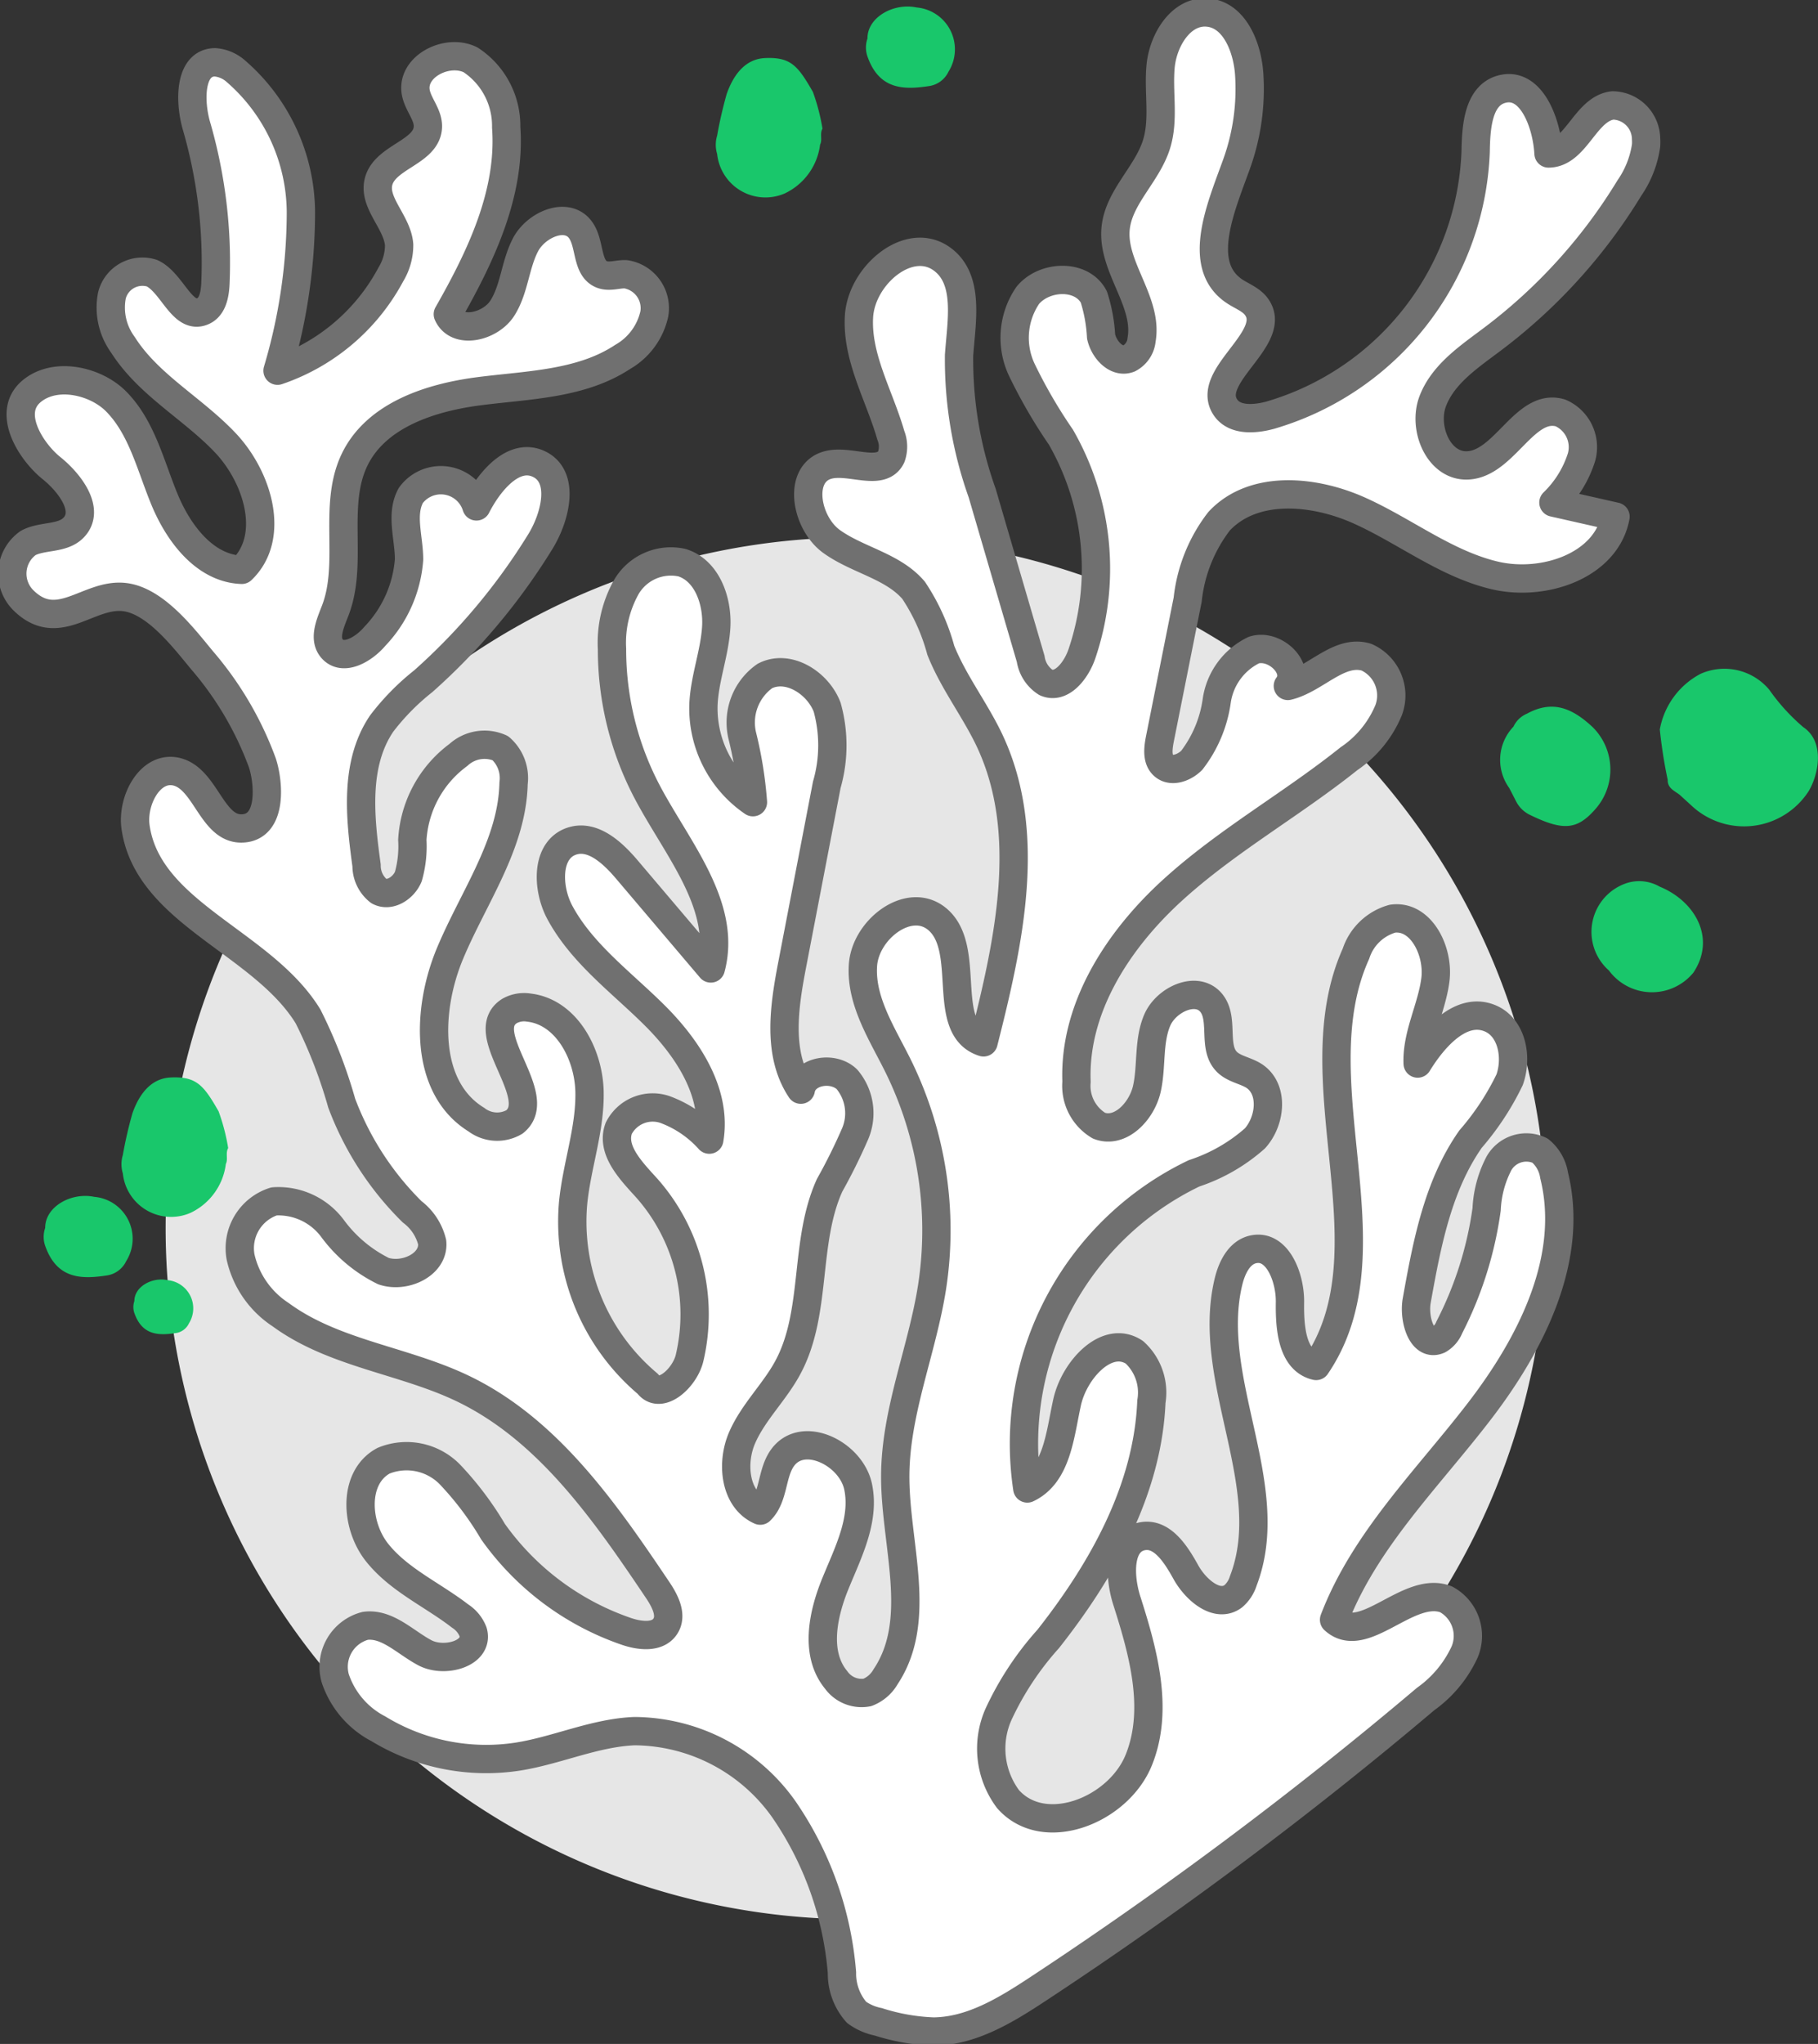 <svg xmlns="http://www.w3.org/2000/svg" xmlns:xlink="http://www.w3.org/1999/xlink" width="96.318" height="108.221" viewBox="0 0 96.318 108.221">
  <rect x="0" y="0" width="96.318" height="108.221" fill="#333333" stroke="none"/>
  <defs>
    <clipPath id="clip-path">
      <rect id="Rectangle_4970" data-name="Rectangle 4970" width="96.318" height="108.221" fill="none"/>
    </clipPath>
  </defs>
  <g id="Group_8825" data-name="Group 8825" clip-path="url(#clip-path)">
    <path id="Path_4627" data-name="Path 4627" d="M83.16,68.988A36.583,36.583,0,1,1,46.577,32.4,36.583,36.583,0,0,1,83.16,68.988" transform="translate(-1.218 -3.948)" fill="#e6e6e6"/>
    <path id="Path_4628" data-name="Path 4628" d="M87.3,7.8a2.655,2.655,0,0,0,0-.364,1.79,1.79,0,0,0-1.768-1.763c-1.455.173-1.936,2.538-3.4,2.544-.088-1.624-.928-3.84-2.495-3.4-1.237.345-1.346,2.016-1.366,3.3A15.133,15.133,0,0,1,67.378,22.077c-.82.22-1.865.292-2.35-.4-1.152-1.655,2.8-3.669,1.645-5.324-.292-.42-.824-.587-1.241-.883-1.977-1.4-.646-4.422.175-6.7A11.716,11.716,0,0,0,66.272,4c-.1-1.433-.795-3.15-2.228-3.247C62.656.659,61.711,2.214,61.58,3.6s.2,2.825-.223,4.151c-.5,1.581-2,2.785-2.16,4.434-.2,2.036,1.731,3.88,1.375,5.894a1.246,1.246,0,0,1-.668.994c-.666.257-1.324-.466-1.477-1.163a8.265,8.265,0,0,0-.383-2.093c-.635-1.227-2.62-1.154-3.5-.09a3.979,3.979,0,0,0-.322,3.934A26.808,26.808,0,0,0,56.3,23.239a14,14,0,0,1,1.1,11.5c-.3.855-1.063,1.848-1.894,1.488a1.794,1.794,0,0,1-.809-1.25q-1.286-4.389-2.57-8.779a20.987,20.987,0,0,1-1.225-7.3c.128-1.8.564-4-.882-5.076-1.755-1.306-4.291.842-4.419,3.025s1.083,4.19,1.686,6.291a1.616,1.616,0,0,1,.024,1.14c-.522,1.079-2.2.12-3.356.434-1.634.443-1.179,3.065.2,4.054s3.24,1.291,4.339,2.58a10.782,10.782,0,0,1,1.44,3.174c.674,1.695,1.824,3.159,2.6,4.811,2.3,4.919,1,10.686-.335,15.949-2.358-.745-.554-5.012-2.488-6.553-1.481-1.181-3.774.579-3.9,2.469s1,3.6,1.843,5.294a19.689,19.689,0,0,1,1.813,11.78c-.532,3.355-1.939,6.581-1.946,9.978-.008,3.618,1.5,7.615-.514,10.624a1.892,1.892,0,0,1-.965.829,1.657,1.657,0,0,1-1.648-.659c-1.14-1.377-.723-3.442-.046-5.1s1.576-3.385,1.206-5.135-2.879-2.992-3.971-1.576c-.638.825-.463,2.12-1.214,2.843-1.351-.6-1.549-2.513-.958-3.866s1.711-2.4,2.413-3.7c1.582-2.923.848-6.634,2.22-9.661a29.947,29.947,0,0,0,1.36-2.744,2.781,2.781,0,0,0-.445-2.869c-.738-.707-2.262-.456-2.441.551-1.265-1.892-.883-4.4-.454-6.63l1.831-9.516a7.533,7.533,0,0,0,.018-4.108c-.5-1.3-2.068-2.281-3.3-1.648a3.013,3.013,0,0,0-1.2,3.144,21.162,21.162,0,0,1,.569,3.537,6.023,6.023,0,0,1-2.623-5.121c.048-1.4.589-2.738.677-4.133s-.485-3.021-1.821-3.43a2.736,2.736,0,0,0-2.933,1.278,6.039,6.039,0,0,0-.767,3.3,16.2,16.2,0,0,0,1.884,7.6c1.592,3,4.232,6.031,3.35,9.309l-4.445-5.236c-.75-.883-1.794-1.861-2.9-1.51-1.4.445-1.346,2.5-.646,3.793,1.184,2.186,3.276,3.7,5.034,5.453s3.3,4.114,2.877,6.563a5.879,5.879,0,0,0-2.366-1.6,2.017,2.017,0,0,0-2.43,1c-.428,1.164.667,2.264,1.5,3.184A10.088,10.088,0,0,1,36.623,72c-.258,1.063-1.564,2.244-2.211,1.363a11.228,11.228,0,0,1-3.96-9.546c.188-1.99.915-3.924.872-5.922S30.1,53.668,28.11,53.44a1.574,1.574,0,0,0-1.027.181c-1.827,1.159,1.957,4.525.264,5.873a1.815,1.815,0,0,1-2.019-.123c-2.757-1.694-2.645-5.8-1.4-8.786s3.3-5.783,3.372-9.017a2.106,2.106,0,0,0-.7-1.864,2.044,2.044,0,0,0-2.224.359,6.018,6.018,0,0,0-2.44,4.5,5.851,5.851,0,0,1-.211,1.939c-.249.606-.982,1.085-1.558.774a1.711,1.711,0,0,1-.655-1.363c-.352-2.555-.648-5.376.8-7.513a12.607,12.607,0,0,1,2.207-2.243,33.064,33.064,0,0,0,6.2-7.391c.815-1.326,1.324-3.452-.086-4.11-1.341-.625-2.626.929-3.3,2.247a1.973,1.973,0,0,0-3.476-.58c-.554,1.006-.092,2.243-.094,3.391a6.59,6.59,0,0,1-1.809,4.063c-.578.688-1.673,1.337-2.267.662-.472-.537-.092-1.355.165-2.022.975-2.523-.151-5.546,1.024-7.982,1.141-2.366,4.011-3.3,6.617-3.633s5.394-.366,7.586-1.813A3.486,3.486,0,0,0,34.759,16.7a1.816,1.816,0,0,0-1.531-2.09c-.415-.011-.847.162-1.236.017-.866-.321-.6-1.675-1.174-2.4-.738-.936-2.336-.229-2.887.827s-.584,2.34-1.222,3.347-2.413,1.417-2.892.327c1.74-3.051,3.347-6.4,3.092-9.9a4.182,4.182,0,0,0-1.883-3.566c-1.257-.632-3.185.374-2.9,1.752.129.63.661,1.16.635,1.8-.053,1.32-2.186,1.557-2.59,2.814-.374,1.165.977,2.2,1.066,3.423a2.976,2.976,0,0,1-.442,1.575,10.7,10.7,0,0,1-6,5.092,29.467,29.467,0,0,0,1.238-8.368A9.951,9.951,0,0,0,12.6,3.873a1.884,1.884,0,0,0-1.115-.484C10.122,3.4,10.12,5.442,10.5,6.755a25.992,25.992,0,0,1,1.005,8.336c-.025.568-.139,1.243-.659,1.474-1.1.486-1.615-1.5-2.7-2.009a1.665,1.665,0,0,0-2.125,1.179,3.341,3.341,0,0,0,.587,2.618c1.346,2.121,3.7,3.362,5.425,5.187s2.678,4.983.866,6.721c-1.949-.071-3.344-1.918-4.09-3.72s-1.2-3.819-2.571-5.2c-1.06-1.069-3.167-1.578-4.436-.565C.38,21.909,1.732,24,2.81,24.869,3.8,25.663,4.873,27.095,4,28.017c-.594.629-1.656.415-2.418.824a1.989,1.989,0,0,0-.234,3.051c1.834,1.781,3.417-.39,5.311-.191,1.642.172,3.153,2.159,4.131,3.341a17.618,17.618,0,0,1,3.2,5.437c.346,1.045.551,3.448-1.1,3.476-1.58.026-1.9-2.616-3.43-3-1.4-.35-2.393,1.509-2.186,2.937.664,4.574,6.729,6.077,9.141,10.021A25.936,25.936,0,0,1,18.195,58.5a15.959,15.959,0,0,0,3.73,5.751,2.864,2.864,0,0,1,1.063,1.615c.111,1.183-1.458,1.908-2.583,1.525a7.4,7.4,0,0,1-2.7-2.263A3.573,3.573,0,0,0,14.611,63.7a2.6,2.6,0,0,0-1.772,2.959,4.945,4.945,0,0,0,2.125,3.042c2.8,2.055,6.479,2.4,9.611,3.892,4.537,2.162,7.557,6.519,10.362,10.688.386.573.778,1.324.408,1.907-.4.631-1.344.524-2.053.285a14.391,14.391,0,0,1-7.081-5.287,16.739,16.739,0,0,0-2.291-3.036,3.212,3.212,0,0,0-3.506-.719c-1.634.877-1.5,3.41-.345,4.862s2.935,2.231,4.4,3.362a1.737,1.737,0,0,1,.688.845c.314,1.139-1.512,1.652-2.557,1.1s-1.99-1.582-3.161-1.425a2.242,2.242,0,0,0-1.588,2.774,4.681,4.681,0,0,0,2.282,2.673A10.993,10.993,0,0,0,27.507,93.1c2.094-.328,4.083-1.266,6.2-1.351a9.762,9.762,0,0,1,7.913,4.139,17.769,17.769,0,0,1,3.078,8.651,3.1,3.1,0,0,0,.775,2.1,2.921,2.921,0,0,0,1.148.5,10.872,10.872,0,0,0,2.923.515c2.028-.016,3.858-1.145,5.551-2.26a214.645,214.645,0,0,0,20.53-15.349,6.282,6.282,0,0,0,2.064-2.49,2.2,2.2,0,0,0-.987-2.786C74.712,84,72.337,87.3,70.77,85.852c1.611-4.216,4.962-7.478,7.711-11.058s5.03-8.089,3.947-12.471a2.112,2.112,0,0,0-.744-1.311,1.671,1.671,0,0,0-2.179.677,5.808,5.808,0,0,0-.652,2.431,19.51,19.51,0,0,1-1.975,6.246,1.331,1.331,0,0,1-.562.658c-.9.4-1.34-1.1-1.167-2.068.535-2.983,1.113-6.072,2.852-8.553a14.165,14.165,0,0,0,2.071-3.145c.424-1.187.119-2.781-1.048-3.256-1.524-.621-2.966,1-3.825,2.4-.062-1.519.751-2.937.94-4.446s-.761-3.426-2.268-3.225a2.833,2.833,0,0,0-1.941,1.856c-3.059,6.788,2.081,15.674-2.111,21.827-1.287-.3-1.405-2.049-1.385-3.37s-.677-3.1-1.964-2.8c-.732.17-1.115.973-1.292,1.7-1.259,5.209,2.707,10.848.782,15.85a1.776,1.776,0,0,1-.527.812c-.854.645-1.993-.335-2.512-1.27s-1.246-2.1-2.3-1.906c-1.309.246-1.236,2.141-.831,3.41.877,2.746,1.714,5.769.633,8.44s-5.011,4.227-6.923,2.072a4.464,4.464,0,0,1-.5-4.512,16.041,16.041,0,0,1,2.622-3.969C58.5,83.222,60.9,78.945,61.092,74.3a2.88,2.88,0,0,0-.9-2.609c-1.455-.966-3.186.934-3.564,2.64S56.1,78.154,54.518,78.9a15.882,15.882,0,0,1,8.837-16.686,9.165,9.165,0,0,0,3.222-1.849c.837-.926,1.006-2.607-.034-3.3-.46-.3-1.073-.366-1.46-.76-.766-.782-.127-2.253-.813-3.106-.762-.948-2.412-.194-2.879.93s-.272,2.409-.536,3.6-1.4,2.4-2.538,1.964a2.45,2.45,0,0,1-1.192-2.325c-.151-3.9,2.188-7.5,5.067-10.128s6.328-4.548,9.373-6.982a5.756,5.756,0,0,0,2.1-2.577,2.221,2.221,0,0,0-1.178-2.794c-1.451-.443-2.69,1.166-4.165,1.522.7-.921-.694-2.251-1.8-1.9a3.547,3.547,0,0,0-1.967,2.68,6.669,6.669,0,0,1-1.327,3.16c-.393.391-1.066.643-1.483.278-.369-.321-.3-.9-.209-1.38q.739-3.705,1.479-7.411a8.214,8.214,0,0,1,1.667-4.152c1.817-1.937,5.013-1.648,7.435-.559s4.58,2.821,7.165,3.432,5.914-.5,6.4-3.113L82.392,26.7a5.744,5.744,0,0,0,1.487-2.4,1.976,1.976,0,0,0-1.111-2.345c-1.887-.567-2.953,2.69-4.921,2.778-1.536.069-2.4-1.987-1.842-3.42s1.933-2.344,3.161-3.268a28.656,28.656,0,0,0,7.25-8A5.258,5.258,0,0,0,87.3,7.8" transform="translate(-0.091 -0.091)" fill="#fff"/>
    <path id="Path_4629" data-name="Path 4629" d="M87.3,7.8a2.655,2.655,0,0,0,0-.364,1.79,1.79,0,0,0-1.768-1.763c-1.455.173-1.936,2.538-3.4,2.544-.088-1.624-.928-3.84-2.495-3.4-1.237.345-1.346,2.016-1.366,3.3A15.133,15.133,0,0,1,67.378,22.077c-.82.22-1.865.292-2.35-.4-1.152-1.655,2.8-3.669,1.645-5.324-.292-.42-.824-.587-1.241-.883-1.977-1.4-.646-4.422.175-6.7A11.716,11.716,0,0,0,66.272,4c-.1-1.433-.795-3.15-2.228-3.247C62.656.659,61.711,2.214,61.58,3.6s.2,2.825-.223,4.151c-.5,1.581-2,2.785-2.16,4.434-.2,2.036,1.731,3.88,1.375,5.894a1.246,1.246,0,0,1-.668.994c-.666.257-1.324-.466-1.477-1.163a8.265,8.265,0,0,0-.383-2.093c-.635-1.227-2.62-1.154-3.5-.09a3.979,3.979,0,0,0-.322,3.934A26.808,26.808,0,0,0,56.3,23.239a14,14,0,0,1,1.1,11.5c-.3.855-1.063,1.848-1.894,1.488a1.794,1.794,0,0,1-.809-1.25q-1.286-4.389-2.57-8.779a20.987,20.987,0,0,1-1.225-7.3c.128-1.8.564-4-.882-5.076-1.755-1.306-4.291.842-4.419,3.025s1.083,4.19,1.686,6.291a1.616,1.616,0,0,1,.024,1.14c-.522,1.079-2.2.12-3.356.434-1.634.443-1.179,3.065.2,4.054s3.24,1.291,4.339,2.58a10.782,10.782,0,0,1,1.44,3.174c.674,1.695,1.824,3.159,2.6,4.811,2.3,4.919,1,10.686-.335,15.949-2.358-.745-.554-5.012-2.488-6.553-1.481-1.181-3.774.579-3.9,2.469s1,3.6,1.843,5.294a19.689,19.689,0,0,1,1.813,11.78c-.532,3.355-1.939,6.581-1.946,9.978-.008,3.618,1.5,7.615-.514,10.624a1.892,1.892,0,0,1-.965.829,1.657,1.657,0,0,1-1.648-.659c-1.14-1.377-.723-3.442-.046-5.1s1.576-3.385,1.206-5.135-2.879-2.992-3.971-1.576c-.638.825-.463,2.12-1.214,2.843-1.351-.6-1.549-2.513-.958-3.866s1.711-2.4,2.413-3.7c1.582-2.923.848-6.634,2.22-9.661a29.947,29.947,0,0,0,1.36-2.744,2.781,2.781,0,0,0-.445-2.869c-.738-.707-2.262-.456-2.441.551-1.265-1.892-.883-4.4-.454-6.63l1.831-9.516a7.533,7.533,0,0,0,.018-4.108c-.5-1.3-2.068-2.281-3.3-1.648a3.013,3.013,0,0,0-1.2,3.144,21.162,21.162,0,0,1,.569,3.537,6.023,6.023,0,0,1-2.623-5.121c.048-1.4.589-2.738.677-4.133s-.485-3.021-1.821-3.43a2.736,2.736,0,0,0-2.933,1.278,6.039,6.039,0,0,0-.767,3.3,16.2,16.2,0,0,0,1.884,7.6c1.592,3,4.232,6.031,3.35,9.309l-4.445-5.236c-.75-.883-1.794-1.861-2.9-1.51-1.4.445-1.346,2.5-.646,3.793,1.184,2.186,3.276,3.7,5.034,5.453s3.3,4.114,2.877,6.563a5.879,5.879,0,0,0-2.366-1.6,2.017,2.017,0,0,0-2.43,1c-.428,1.164.667,2.264,1.5,3.184A10.088,10.088,0,0,1,36.623,72c-.258,1.063-1.564,2.244-2.211,1.363a11.228,11.228,0,0,1-3.96-9.546c.188-1.99.915-3.924.872-5.922S30.1,53.668,28.11,53.44a1.574,1.574,0,0,0-1.027.181c-1.827,1.159,1.957,4.525.264,5.873a1.815,1.815,0,0,1-2.019-.123c-2.757-1.694-2.645-5.8-1.4-8.786s3.3-5.783,3.372-9.017a2.106,2.106,0,0,0-.7-1.864,2.044,2.044,0,0,0-2.224.359,6.018,6.018,0,0,0-2.44,4.5,5.851,5.851,0,0,1-.211,1.939c-.249.606-.982,1.085-1.558.774a1.711,1.711,0,0,1-.655-1.363c-.352-2.555-.648-5.376.8-7.513a12.607,12.607,0,0,1,2.207-2.243,33.064,33.064,0,0,0,6.2-7.391c.815-1.326,1.324-3.452-.086-4.11-1.341-.625-2.626.929-3.3,2.247a1.973,1.973,0,0,0-3.476-.58c-.554,1.006-.092,2.243-.094,3.391a6.59,6.59,0,0,1-1.809,4.063c-.578.688-1.673,1.337-2.267.662-.472-.537-.092-1.355.165-2.022.975-2.523-.151-5.546,1.024-7.982,1.141-2.366,4.011-3.3,6.617-3.633s5.394-.366,7.586-1.813A3.486,3.486,0,0,0,34.759,16.7a1.816,1.816,0,0,0-1.531-2.09c-.415-.011-.847.162-1.236.017-.866-.321-.6-1.675-1.174-2.4-.738-.936-2.336-.229-2.887.827s-.584,2.34-1.222,3.347-2.413,1.417-2.892.327c1.74-3.051,3.347-6.4,3.092-9.9a4.182,4.182,0,0,0-1.883-3.566c-1.257-.632-3.185.374-2.9,1.752.129.63.661,1.16.635,1.8-.053,1.32-2.186,1.557-2.59,2.814-.374,1.165.977,2.2,1.066,3.423a2.976,2.976,0,0,1-.442,1.575,10.7,10.7,0,0,1-6,5.092,29.467,29.467,0,0,0,1.238-8.368A9.951,9.951,0,0,0,12.6,3.873a1.884,1.884,0,0,0-1.115-.484C10.122,3.4,10.12,5.442,10.5,6.755a25.992,25.992,0,0,1,1.005,8.336c-.025.568-.139,1.243-.659,1.474-1.1.486-1.615-1.5-2.7-2.009a1.665,1.665,0,0,0-2.125,1.179,3.341,3.341,0,0,0,.587,2.618c1.346,2.121,3.7,3.362,5.425,5.187s2.678,4.983.866,6.721c-1.949-.071-3.344-1.918-4.09-3.72s-1.2-3.819-2.571-5.2c-1.06-1.069-3.167-1.578-4.436-.565C.38,21.909,1.732,24,2.81,24.869,3.8,25.663,4.873,27.095,4,28.017c-.594.629-1.656.415-2.418.824a1.989,1.989,0,0,0-.234,3.051c1.834,1.781,3.417-.39,5.311-.191,1.642.172,3.153,2.159,4.131,3.341a17.618,17.618,0,0,1,3.2,5.437c.346,1.045.551,3.448-1.1,3.476-1.58.026-1.9-2.616-3.43-3-1.4-.35-2.393,1.509-2.186,2.937.664,4.574,6.729,6.077,9.141,10.021A25.936,25.936,0,0,1,18.195,58.5a15.959,15.959,0,0,0,3.73,5.751,2.864,2.864,0,0,1,1.063,1.615c.111,1.183-1.458,1.908-2.583,1.525a7.4,7.4,0,0,1-2.7-2.263A3.573,3.573,0,0,0,14.611,63.7a2.6,2.6,0,0,0-1.772,2.959,4.945,4.945,0,0,0,2.125,3.042c2.8,2.055,6.479,2.4,9.611,3.892,4.537,2.162,7.557,6.519,10.362,10.688.386.573.778,1.324.408,1.907-.4.631-1.344.524-2.053.285a14.391,14.391,0,0,1-7.081-5.287,16.739,16.739,0,0,0-2.291-3.036,3.212,3.212,0,0,0-3.506-.719c-1.634.877-1.5,3.41-.345,4.862s2.935,2.231,4.4,3.362a1.737,1.737,0,0,1,.688.845c.314,1.139-1.512,1.652-2.557,1.1s-1.99-1.582-3.161-1.425a2.242,2.242,0,0,0-1.588,2.774,4.681,4.681,0,0,0,2.282,2.673A10.993,10.993,0,0,0,27.507,93.1c2.094-.328,4.083-1.266,6.2-1.351a9.762,9.762,0,0,1,7.913,4.139,17.769,17.769,0,0,1,3.078,8.651,3.1,3.1,0,0,0,.775,2.1,2.921,2.921,0,0,0,1.148.5,10.872,10.872,0,0,0,2.923.515c2.028-.016,3.858-1.145,5.551-2.26a214.645,214.645,0,0,0,20.53-15.349,6.282,6.282,0,0,0,2.064-2.49,2.2,2.2,0,0,0-.987-2.786C74.712,84,72.337,87.3,70.77,85.852c1.611-4.216,4.962-7.478,7.711-11.058s5.03-8.089,3.947-12.471a2.112,2.112,0,0,0-.744-1.311,1.671,1.671,0,0,0-2.179.677,5.808,5.808,0,0,0-.652,2.431,19.51,19.51,0,0,1-1.975,6.246,1.331,1.331,0,0,1-.562.658c-.9.4-1.34-1.1-1.167-2.068.535-2.983,1.113-6.072,2.852-8.553a14.165,14.165,0,0,0,2.071-3.145c.424-1.187.119-2.781-1.048-3.256-1.524-.621-2.966,1-3.825,2.4-.062-1.519.751-2.937.94-4.446s-.761-3.426-2.268-3.225a2.833,2.833,0,0,0-1.941,1.856c-3.059,6.788,2.081,15.674-2.111,21.827-1.287-.3-1.405-2.049-1.385-3.37s-.677-3.1-1.964-2.8c-.732.17-1.115.973-1.292,1.7-1.259,5.209,2.707,10.848.782,15.85a1.776,1.776,0,0,1-.527.812c-.854.645-1.993-.335-2.512-1.27s-1.246-2.1-2.3-1.906c-1.309.246-1.236,2.141-.831,3.41.877,2.746,1.714,5.769.633,8.44s-5.011,4.227-6.923,2.072a4.464,4.464,0,0,1-.5-4.512,16.041,16.041,0,0,1,2.622-3.969C58.5,83.222,60.9,78.945,61.092,74.3a2.88,2.88,0,0,0-.9-2.609c-1.455-.966-3.186.934-3.564,2.64S56.1,78.154,54.518,78.9a15.882,15.882,0,0,1,8.837-16.686,9.165,9.165,0,0,0,3.222-1.849c.837-.926,1.006-2.607-.034-3.3-.46-.3-1.073-.366-1.46-.76-.766-.782-.127-2.253-.813-3.106-.762-.948-2.412-.194-2.879.93s-.272,2.409-.536,3.6-1.4,2.4-2.538,1.964a2.45,2.45,0,0,1-1.192-2.325c-.151-3.9,2.188-7.5,5.067-10.128s6.328-4.548,9.373-6.982a5.756,5.756,0,0,0,2.1-2.577,2.221,2.221,0,0,0-1.178-2.794c-1.451-.443-2.69,1.166-4.165,1.522.7-.921-.694-2.251-1.8-1.9a3.547,3.547,0,0,0-1.967,2.68,6.669,6.669,0,0,1-1.327,3.16c-.393.391-1.066.643-1.483.278-.369-.321-.3-.9-.209-1.38q.739-3.705,1.479-7.411a8.214,8.214,0,0,1,1.667-4.152c1.817-1.937,5.013-1.648,7.435-.559s4.58,2.821,7.165,3.432,5.914-.5,6.4-3.113L82.392,26.7a5.744,5.744,0,0,0,1.487-2.4,1.976,1.976,0,0,0-1.111-2.345c-1.887-.567-2.953,2.69-4.921,2.778-1.536.069-2.4-1.987-1.842-3.42s1.933-2.344,3.161-3.268a28.656,28.656,0,0,0,7.25-8A5.258,5.258,0,0,0,87.3,7.8Z" transform="translate(-0.091 -0.091)" fill="none" stroke="#707070" stroke-linecap="round" stroke-linejoin="round" stroke-width="1.5"/>
    <path id="Path_4630" data-name="Path 4630" d="M100.56,46.223a25.814,25.814,0,0,1-.422-2.684,4.162,4.162,0,0,1,2.154-2.945,3.1,3.1,0,0,1,3.642.835,10.574,10.574,0,0,0,1.8,1.981c1.171.782.815,2.524.286,3.4a4.076,4.076,0,0,1-6.23.733c-.2-.183-.4-.364-.6-.547-.27-.209-.635-.342-.634-.773" transform="translate(-12.201 -4.914)" fill="#19c76b"/>
    <path id="Path_4631" data-name="Path 4631" d="M91.946,42.969c1.344-.724,2.381-.287,3.462.723a3.158,3.158,0,0,1,.108,4.379c-.948,1.064-1.685,1.12-3.449.258a1.6,1.6,0,0,1-.712-.7c-.123-.24-.245-.48-.37-.719a2.543,2.543,0,0,1,.227-3.245,1.374,1.374,0,0,1,.734-.694" transform="translate(-11.028 -5.192)" fill="#19c76b"/>
    <path id="Path_4632" data-name="Path 4632" d="M96.949,57.863a2.721,2.721,0,0,1,.922-4.631,2.176,2.176,0,0,1,1.759.184c1.857.757,3.008,2.714,1.786,4.551a2.835,2.835,0,0,1-4.467-.1" transform="translate(-11.699 -6.471)" fill="#19c76b"/>
    <path id="Path_4633" data-name="Path 4633" d="M48.711,8.081a3.319,3.319,0,0,1-1.866,2.584,2.573,2.573,0,0,1-3.589-2.088,1.665,1.665,0,0,1,0-.969A22.45,22.45,0,0,1,43.763,5.4c.424-1.2,1.107-1.859,2.037-1.9,1.371-.061,1.746.43,2.529,1.792a10.7,10.7,0,0,1,.508,1.948c-.156.264.009.577-.126.844" transform="translate(-5.262 -0.426)" fill="#19c76b"/>
    <path id="Path_4634" data-name="Path 4634" d="M12.858,69.545a3.319,3.319,0,0,1-1.866,2.583A2.573,2.573,0,0,1,7.4,70.04a1.665,1.665,0,0,1,0-.969,22.432,22.432,0,0,1,.508-2.209c.424-1.2,1.107-1.86,2.037-1.9,1.371-.061,1.746.43,2.529,1.792a10.7,10.7,0,0,1,.508,1.948c-.156.264.009.577-.126.845" transform="translate(-0.893 -7.914)" fill="#19c76b"/>
    <path id="Path_4635" data-name="Path 4635" d="M52.324,2.089c-.007-1.135,1.394-1.9,2.6-1.646a2.226,2.226,0,0,1,1.694,3.4,1.357,1.357,0,0,1-.995.757c-1.307.2-2.652.242-3.288-1.533a1.44,1.44,0,0,1-.011-.978" transform="translate(-6.366 -0.048)" fill="#19c76b"/>
    <path id="Path_4636" data-name="Path 4636" d="M2.715,73.8c-.007-1.135,1.394-1.9,2.6-1.646a2.226,2.226,0,0,1,1.694,3.4,1.357,1.357,0,0,1-.995.757c-1.307.2-2.652.242-3.288-1.533a1.44,1.44,0,0,1-.011-.978" transform="translate(-0.321 -8.785)" fill="#19c76b"/>
    <path id="Path_4637" data-name="Path 4637" d="M8.1,78.287c0-.765.939-1.279,1.751-1.108a1.5,1.5,0,0,1,1.14,2.289.913.913,0,0,1-.669.51c-.88.132-1.786.162-2.214-1.033a.97.97,0,0,1-.008-.659" transform="translate(-0.981 -9.4)" fill="#19c76b"/>
  </g>
</svg>
